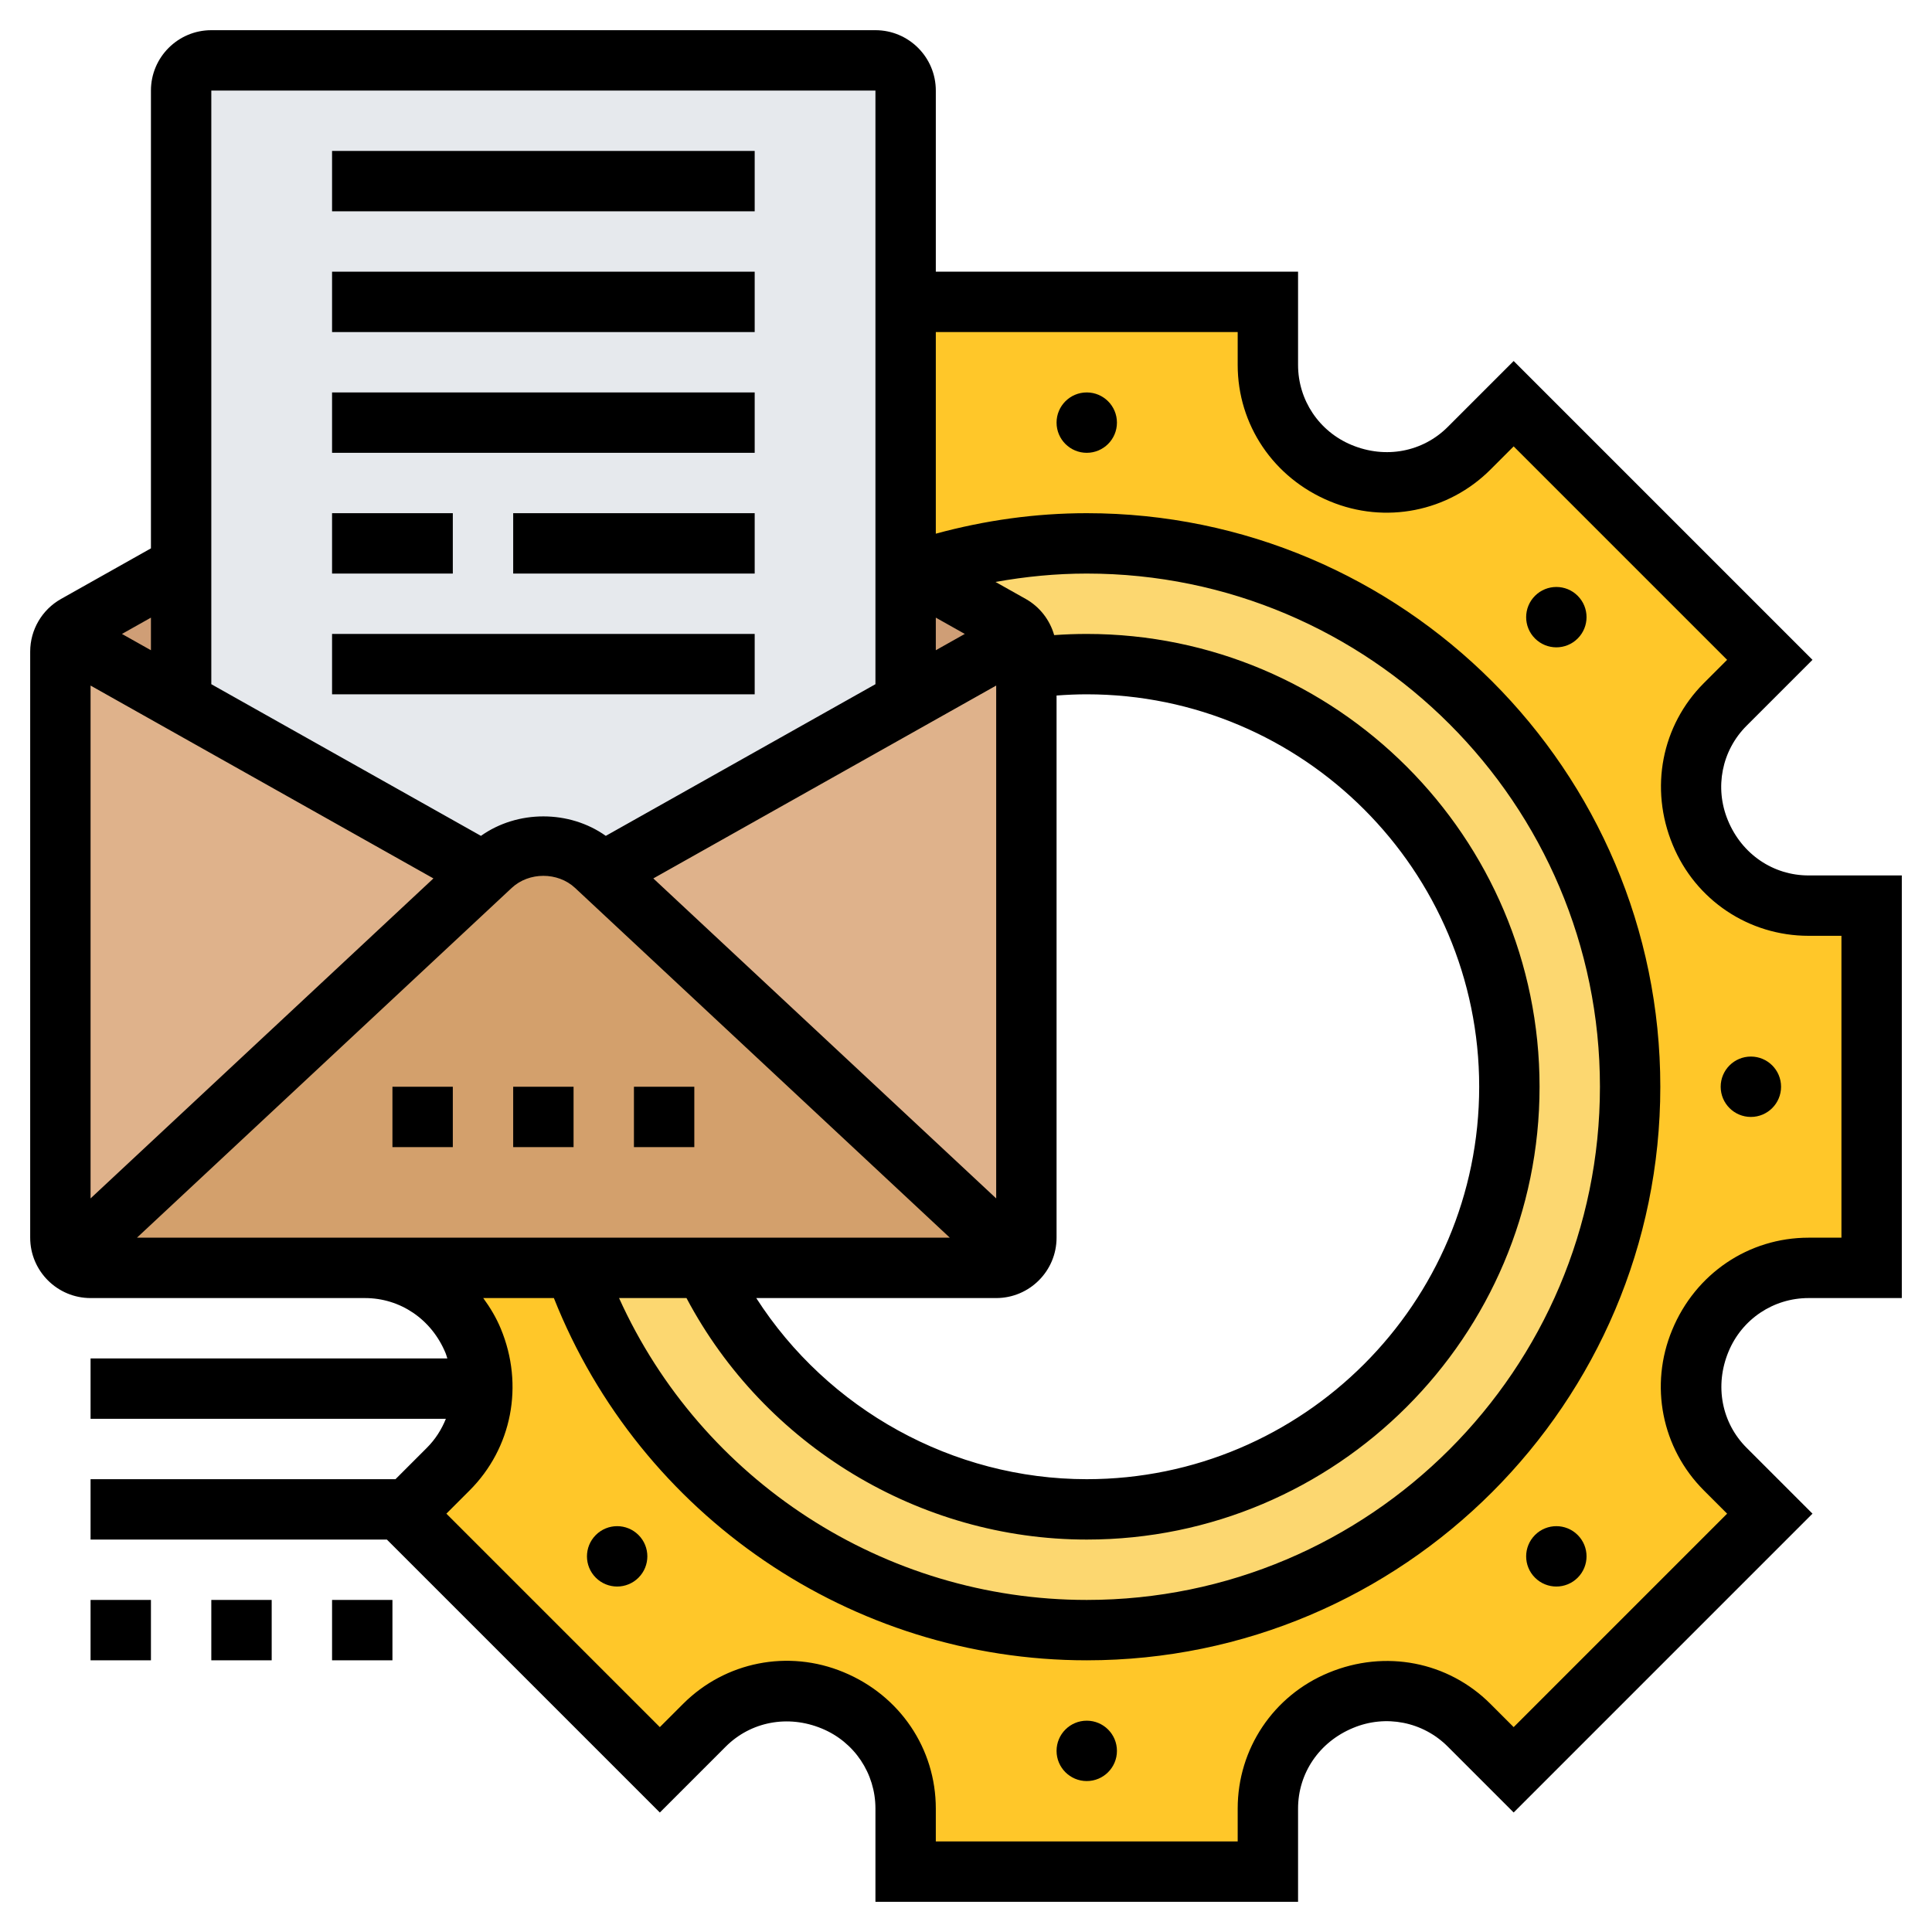 <?xml version="1.0" encoding="UTF-8"?>
<svg xmlns="http://www.w3.org/2000/svg" id="_x33_0" height="512" viewBox="0 0 64 64" width="512">
  <g>
    <g>
      <g>
        <path d="m12.09 42h6.93c2.48 6.99 9.14 12 16.98 12 9.94 0 18-8.06 18-18s-8.06-18-18-18c-1.99 0-3.91.32-5.7.92l-.3-.17v-8.75h12v2.09c0 1.57.95 2.98 2.39 3.57.02.01.04.02.05.02 1.45.61 3.12.28 4.22-.83l1.48-1.48 8.49 8.49-1.48 1.47c-1.11 1.11-1.44 2.78-.83 4.23 0 .01.01.03.02.05.59 1.44 2 2.39 3.57 2.39h2.09v12h-2.09c-1.57 0-2.98.95-3.57 2.39-.01.02-.02.04-.02.05-.61 1.45-.28 3.12.83 4.22l1.48 1.48-8.49 8.49-1.47-1.48c-1.11-1.11-2.78-1.44-4.23-.83-.01 0-.03.01-.05.02-1.44.59-2.39 2-2.39 3.57v2.09h-12v-2.09c0-1.57-.95-2.98-2.39-3.57-.02-.01-.04-.02-.05-.02-1.45-.61-3.12-.28-4.23.83l-1.47 1.48-8.49-8.49.14-.14 1.34-1.34c.73-.72 1.11-1.68 1.13-2.66.01-.53-.09-1.06-.3-1.56 0-.01-.01-.03-.02-.05-.59-1.44-2-2.39-3.57-2.39z" fill="#ffc729"></path>
      </g>
      <g>
        <path d="m36 18c9.94 0 18 8.06 18 18s-8.06 18-18 18c-7.84 0-14.5-5.01-16.98-12h4.33c2.24 4.73 7.07 8 12.65 8 7.73 0 14-6.27 14-14s-6.27-14-14-14c-.68 0-1.35.05-2 .14v-.56c0-.18-.05-.35-.14-.5-.08-.15-.21-.28-.37-.37l-3.19-1.79c1.79-.6 3.71-.92 5.7-.92z" fill="#fcd770"></path>
      </g>
      <g>
        <path d="m6 18.75v4.5l-3.86-2.17c.08-.15.21-.28.37-.37z" fill="#cf9e76"></path>
      </g>
      <g>
        <path d="m30.3 18.92 3.19 1.79c.16.09.29.22.37.37l-3.86 2.17v-4.5z" fill="#cf9e76"></path>
      </g>
      <g>
        <path d="m16.04 28.9-13.74 12.82c-.18-.19-.3-.44-.3-.72v-19.42c0-.18.05-.35.14-.5l3.86 2.17z" fill="#dfb28b"></path>
      </g>
      <g>
        <path d="m34 22.14v18.86c0 .28-.12.53-.3.72l-13.74-12.82 10.04-5.65 3.86-2.17c.09.15.14.32.14.5z" fill="#dfb28b"></path>
      </g>
      <g>
        <path d="m19.96 28.9 13.74 12.82c-.18.17-.43.28-.7.28h-9.65-4.33-6.93-9.09c-.27 0-.52-.11-.7-.28l13.74-12.82.23-.22c.47-.44 1.09-.68 1.73-.68s1.26.24 1.73.68z" fill="#d3a06c"></path>
      </g>
      <g>
        <path d="m30 18.75v4.5l-10.04 5.65-.23-.22c-.47-.44-1.09-.68-1.73-.68s-1.26.24-1.73.68l-.23.22-10.04-5.65v-4.5-15.75c0-.55.45-1 1-1h22c.55 0 1 .45 1 1v7z" fill="#e6e9ed"></path>
      </g>
    </g>
    <g>
      <path d="m17 36h2v2h-2z"></path>
      <path d="m21 36h2v2h-2z"></path>
      <path d="m13 36h2v2h-2z"></path>
      <path d="m11 5h14v2h-14z"></path>
      <path d="m11 9h14v2h-14z"></path>
      <path d="m11 13h14v2h-14z"></path>
      <path d="m11 17h4v2h-4z"></path>
      <path d="m17 17h8v2h-8z"></path>
      <path d="m11 21h14v2h-14z"></path>
      <path d="m3 53h2v2h-2z"></path>
      <path d="m7 53h2v2h-2z"></path>
      <path d="m11 53h2v2h-2z"></path>
      <circle cx="36" cy="14" r="1"></circle>
      <path d="m20.444 50.556c-.256 0-.512.098-.707.293-.391.391-.391 1.024 0 1.414.195.195.451.293.707.293s.512-.098.707-.293c.391-.391.391-1.024 0-1.414-.195-.195-.451-.293-.707-.293z"></path>
      <circle cx="36" cy="58" r="1"></circle>
      <path d="m51.556 50.556c-.256 0-.512.098-.707.293-.391.391-.391 1.024 0 1.414.195.195.451.293.707.293s.512-.098.707-.293c.391-.391.391-1.024 0-1.414-.195-.195-.451-.293-.707-.293z"></path>
      <circle cx="58" cy="36" r="1"></circle>
      <path d="m51.556 19.444c-.256 0-.512.098-.707.293-.391.391-.391 1.024 0 1.414.195.195.451.293.707.293s.512-.098.707-.293c.391-.391.391-1.024 0-1.414-.195-.196-.451-.293-.707-.293z"></path>
      <path d="m59.911 43h3.089v-14h-3.089c-1.166 0-2.207-.697-2.672-1.825-.448-1.08-.206-2.31.618-3.133l2.184-2.184-9.899-9.899-2.184 2.184c-.824.824-2.052 1.067-3.182.598-1.079-.446-1.776-1.487-1.776-2.652v-3.089h-12v-6c0-1.103-.897-2-2-2h-22c-1.103 0-2 .897-2 2v15.165l-2.98 1.677c-.629.354-1.02 1.022-1.02 1.743v19.415c0 1.103.897 2 2 2h9.089c1.166 0 2.207.697 2.672 1.825.024.058.038.117.058.175h-11.819v2h11.77c-.141.351-.348.679-.627.958l-1.042 1.042h-10.101v2h9.816l9.042 9.042 2.184-2.184c.824-.823 2.054-1.066 3.182-.598 1.079.445 1.776 1.486 1.776 2.651v3.089h14v-3.089c0-1.166.697-2.207 1.826-2.672 1.078-.449 2.308-.206 3.132.618l2.184 2.184 9.899-9.899-2.184-2.184c-.824-.824-1.066-2.054-.598-3.182.446-1.079 1.487-1.776 2.652-1.776zm-26.911-20.29v16.989l-11.358-10.6zm-2-1.17v-1.08l.96.54zm4 19.46v-17.96c.333-.025.667-.04 1-.04 7.168 0 13 5.832 13 13s-5.832 13-13 13c-4.443 0-8.579-2.312-10.948-6h7.948c1.103 0 2-.897 2-2zm-12.259 2c2.583 4.877 7.713 8 13.259 8 8.271 0 15-6.729 15-15s-6.729-15-15-15c-.359 0-.72.013-1.079.039-.143-.5-.475-.935-.94-1.197l-1.003-.564c.992-.179 2.001-.278 3.022-.278 9.374 0 17 7.626 17 17s-7.626 17-17 17c-6.711 0-12.765-3.965-15.493-10zm6.259-40v19.665l-8.932 5.024c-1.211-.86-2.925-.86-4.136 0l-8.932-5.024v-19.665zm-14.642 26.099-11.358 10.6v-16.989zm-9.358-7.559-.96-.54.96-.54zm-.463 19.46 12.415-11.587c.57-.533 1.526-.533 2.097 0l12.415 11.587zm51.906 8.372.77.77-7.071 7.071-.77-.77c-1.398-1.398-3.482-1.811-5.359-1.032-1.83.755-3.013 2.521-3.013 4.5v1.089h-10v-1.089c0-1.979-1.183-3.745-3.058-4.519-1.829-.76-3.915-.348-5.314 1.051l-.77.77-7.071-7.071.77-.77c1.398-1.398 1.811-3.484 1.032-5.359-.152-.368-.354-.702-.581-1.013h2.34c2.857 7.203 9.853 12 17.652 12 10.477 0 19-8.523 19-19s-8.523-19-19-19c-1.702 0-3.376.237-5 .679v-6.679h10v1.089c0 1.979 1.183 3.745 3.058 4.519 1.829.76 3.916.346 5.314-1.051l.77-.77 7.071 7.071-.77.77c-1.398 1.398-1.811 3.484-1.032 5.359.755 1.831 2.521 3.013 4.5 3.013h1.089v10h-1.089c-1.979 0-3.745 1.183-4.519 3.058-.76 1.83-.347 3.916 1.051 5.314z"></path>
    </g>
  </g>
</svg>
